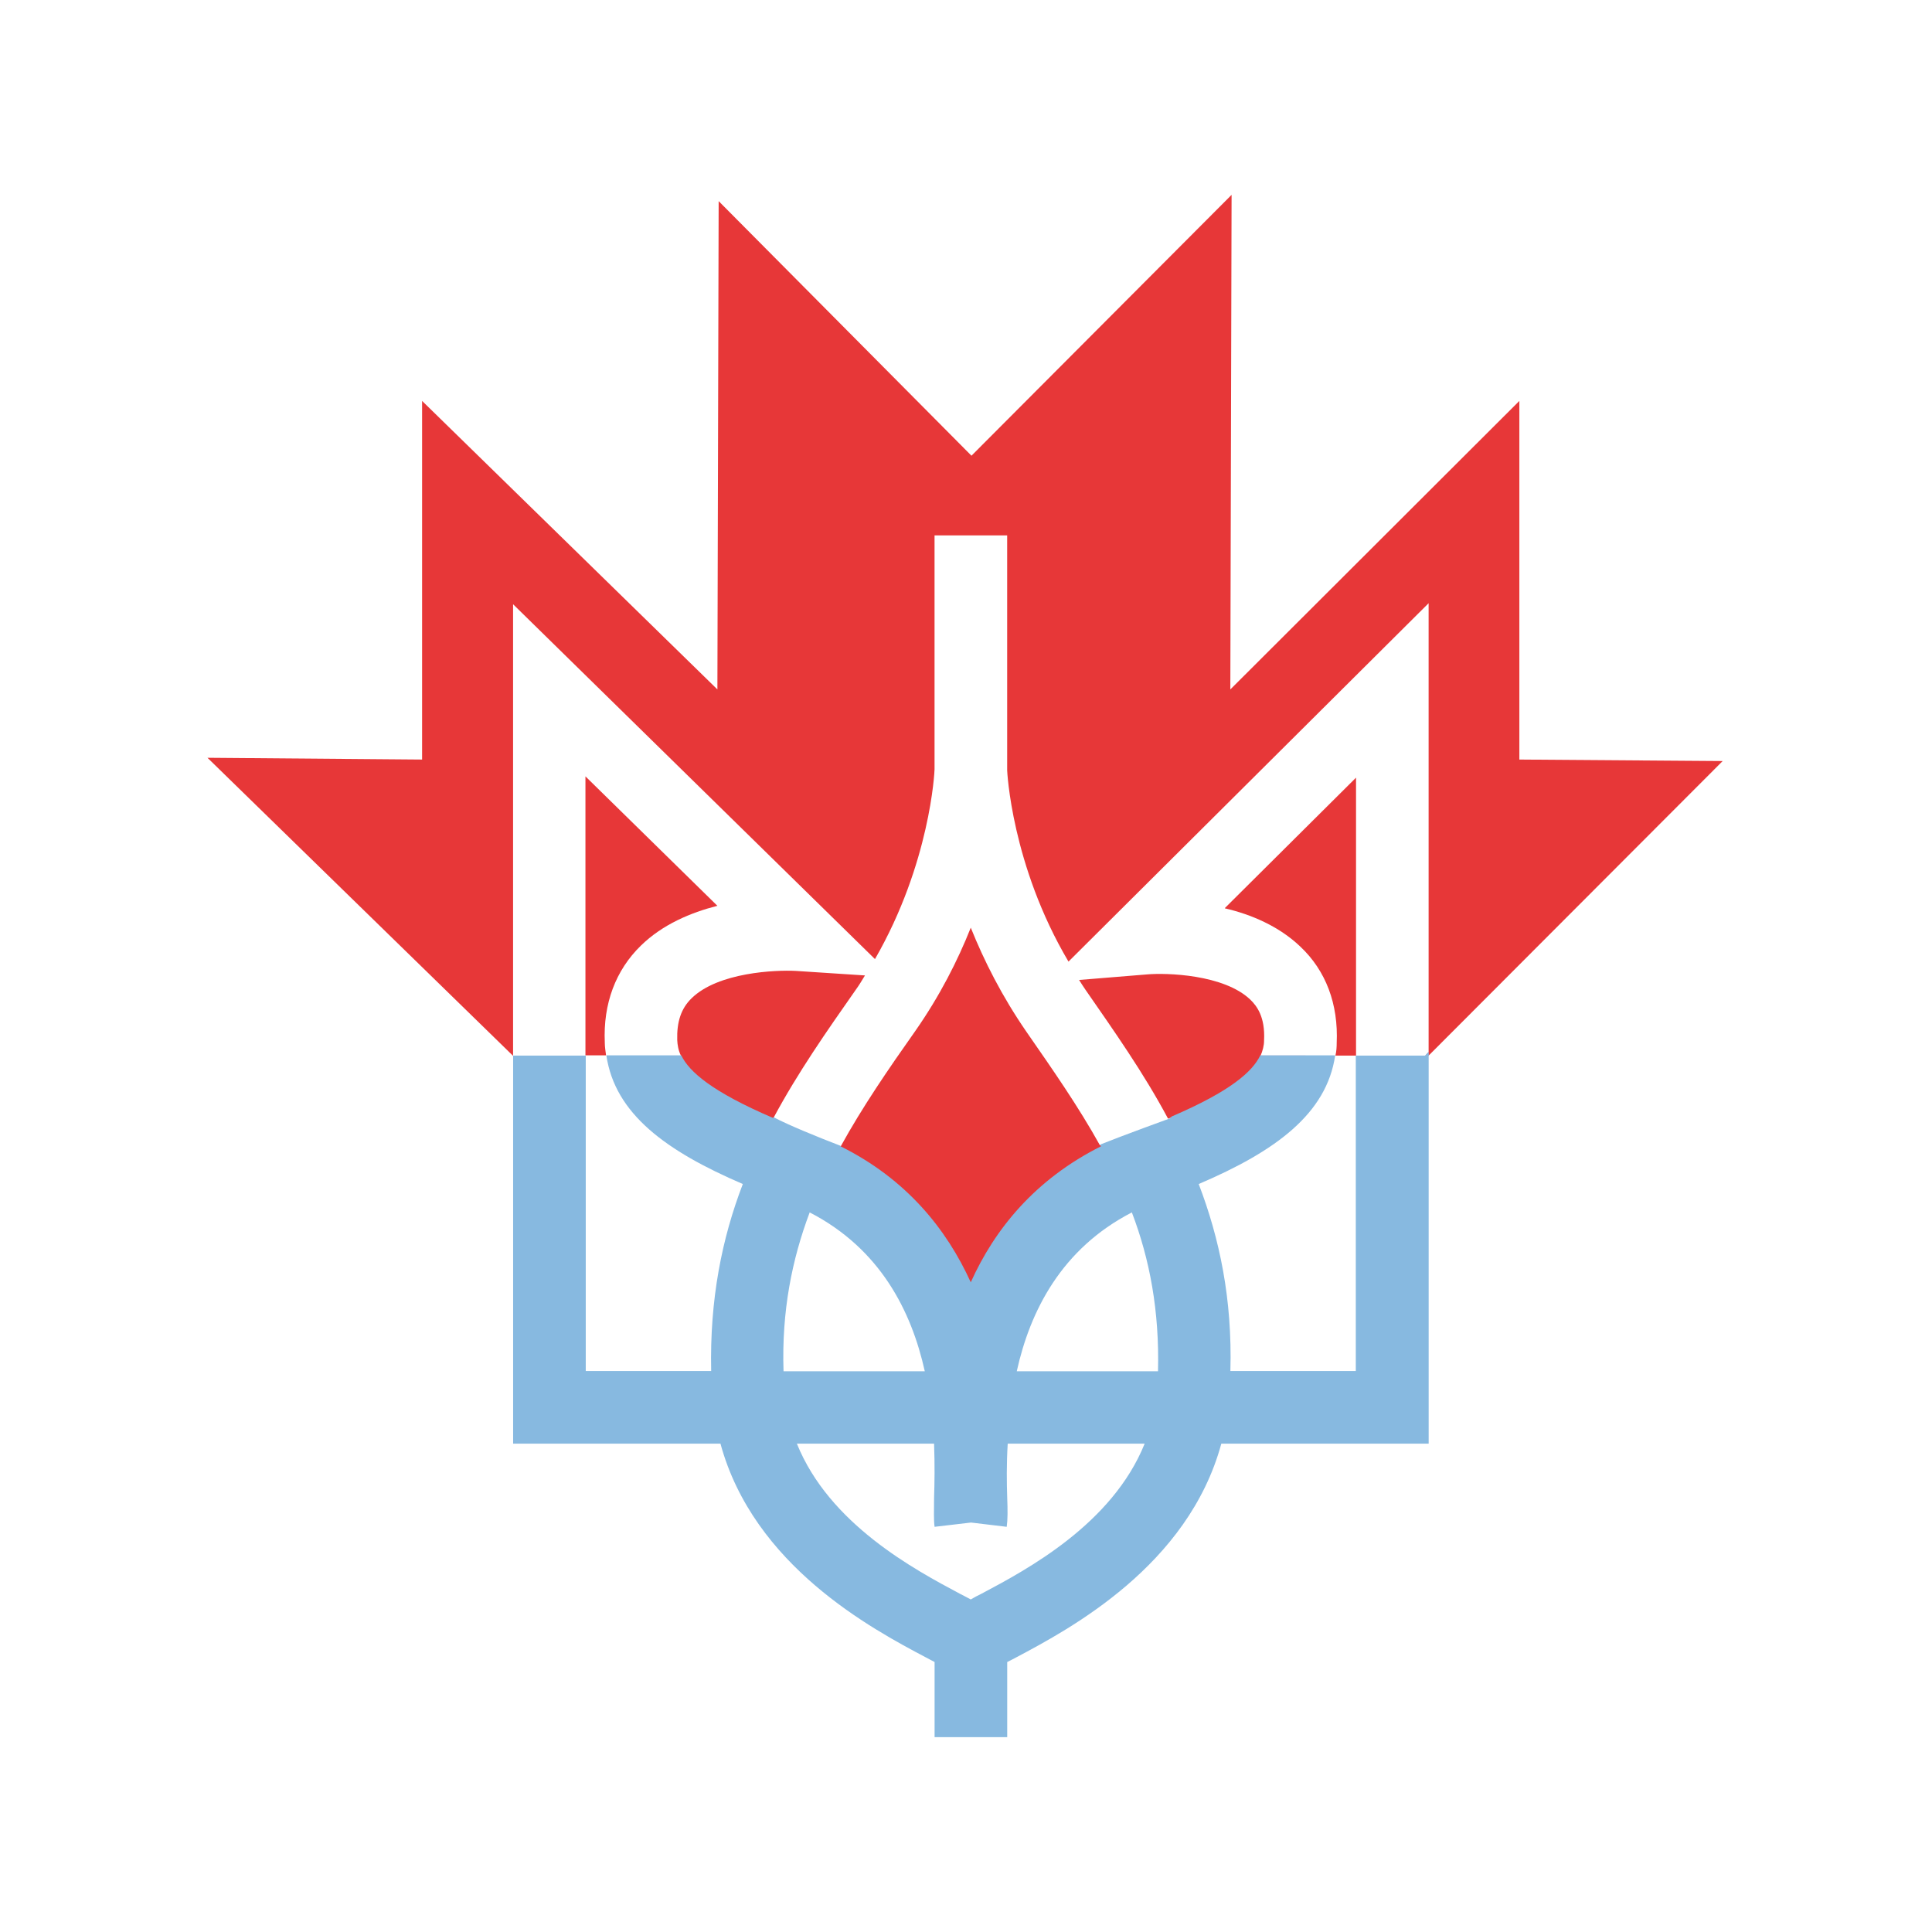 <svg width="120" height="120" viewBox="0 0 120 120" fill="none" xmlns="http://www.w3.org/2000/svg">
<path d="M37.565 64.769C37.565 65.034 37.612 65.299 37.643 65.549H36.363V48.222L44.558 56.261C42.904 56.683 41.156 57.417 39.813 58.728C38.236 60.258 37.456 62.349 37.565 64.753V64.769Z" fill="#E73738"/>
<path d="M78.279 65.565H81.088L70.193 71.746L60.655 81.44L50.415 71.263L39.754 65.581H42.298C42.127 65.222 42.08 64.909 42.064 64.597C42.033 63.473 42.298 62.646 42.954 62.006C44.608 60.383 48.183 60.242 49.416 60.304L53.725 60.586C53.537 60.898 53.35 61.21 53.132 61.507C51.352 64.051 49.557 66.611 48.043 69.436C48.948 69.92 50.79 70.669 52.211 71.216C53.569 68.749 55.176 66.408 56.862 64.02C58.376 61.85 59.485 59.664 60.296 57.62C61.124 59.68 62.232 61.881 63.762 64.098C65.385 66.439 66.977 68.718 68.32 71.138C69.678 70.591 72.644 69.514 72.644 69.514L72.769 69.389C72.769 69.389 72.628 69.467 72.55 69.483C71.036 66.642 69.194 64.035 67.399 61.444C67.274 61.257 67.149 61.069 67.024 60.867L71.239 60.523C72.456 60.414 76.015 60.523 77.654 62.084C78.06 62.474 78.591 63.161 78.513 64.628C78.513 64.941 78.435 65.253 78.279 65.612V65.565Z" fill="#E73738"/>
<path d="M76.078 56.402L84.226 48.301V65.565H82.946C83.009 65.3 83.025 65.034 83.025 64.785C83.134 62.365 82.353 60.289 80.761 58.791C79.434 57.526 77.701 56.792 76.078 56.418V56.402Z" fill="#E73738"/>
<path d="M106.998 47.27L88.734 65.565H88.531L88.734 65.346V37.467L66.366 59.727C62.807 53.717 62.557 47.848 62.557 47.848V33.253H58.046V47.785C58.046 47.926 57.78 53.608 54.346 59.571L31.868 37.53V65.581L12.887 47.067L26.217 47.177V24.902L44.559 42.822L44.637 12.492L60.34 28.305L76.496 12.102L76.418 42.822L94.37 24.902V47.177L106.998 47.27Z" fill="#E73738"/>
<path d="M88.519 65.565H84.211V85.155H76.421C76.546 80.691 75.75 76.929 74.454 73.542C79.215 71.512 82.4 69.186 82.931 65.549H78.279C77.795 66.564 76.421 67.782 72.784 69.343L72.659 69.467C72.659 69.467 69.694 70.544 68.335 71.091C68.335 71.122 68.367 71.169 68.382 71.2C64.277 73.261 61.779 76.351 60.296 79.645C58.798 76.351 56.316 73.245 52.211 71.2C52.211 71.2 52.211 71.2 52.211 71.169C50.79 70.623 48.948 69.873 48.043 69.389C48.043 69.421 48.012 69.421 48.012 69.436C44.234 67.813 42.813 66.58 42.314 65.549H37.662C38.193 69.186 41.377 71.497 46.138 73.542C44.843 76.913 44.078 80.691 44.172 85.155H36.382V65.565H31.871V89.666H44.749C46.81 97.253 54.146 101.171 57.518 102.95C57.69 103.044 57.877 103.138 58.049 103.231V107.899H62.56V103.231C62.747 103.138 62.934 103.044 63.106 102.95C66.462 101.171 73.799 97.253 75.859 89.666H88.737V65.346L88.534 65.565H88.519ZM50.291 75.305C54.677 77.569 56.612 81.44 57.44 85.171H48.667C48.542 81.424 49.198 78.209 50.291 75.305ZM60.968 98.985C60.718 99.11 60.499 99.22 60.296 99.344C60.078 99.22 59.875 99.126 59.61 98.985C56.8 97.487 51.508 94.662 49.495 89.666H58.017C58.064 90.962 58.049 92.117 58.017 93.022C58.017 93.85 57.986 94.396 58.049 94.833L60.312 94.568L62.529 94.833C62.591 94.396 62.591 93.834 62.56 93.022C62.529 92.102 62.513 90.962 62.591 89.666H71.098C69.085 94.662 63.793 97.487 60.968 98.985ZM71.91 85.171H63.153C63.98 81.44 65.916 77.569 70.302 75.305C71.411 78.209 72.019 81.424 71.926 85.171H71.91Z" fill="#87B9E0"/>
<path d="M88.722 65.346V65.565H88.519L88.722 65.346Z" fill="#87B9E0"/>
</svg>

